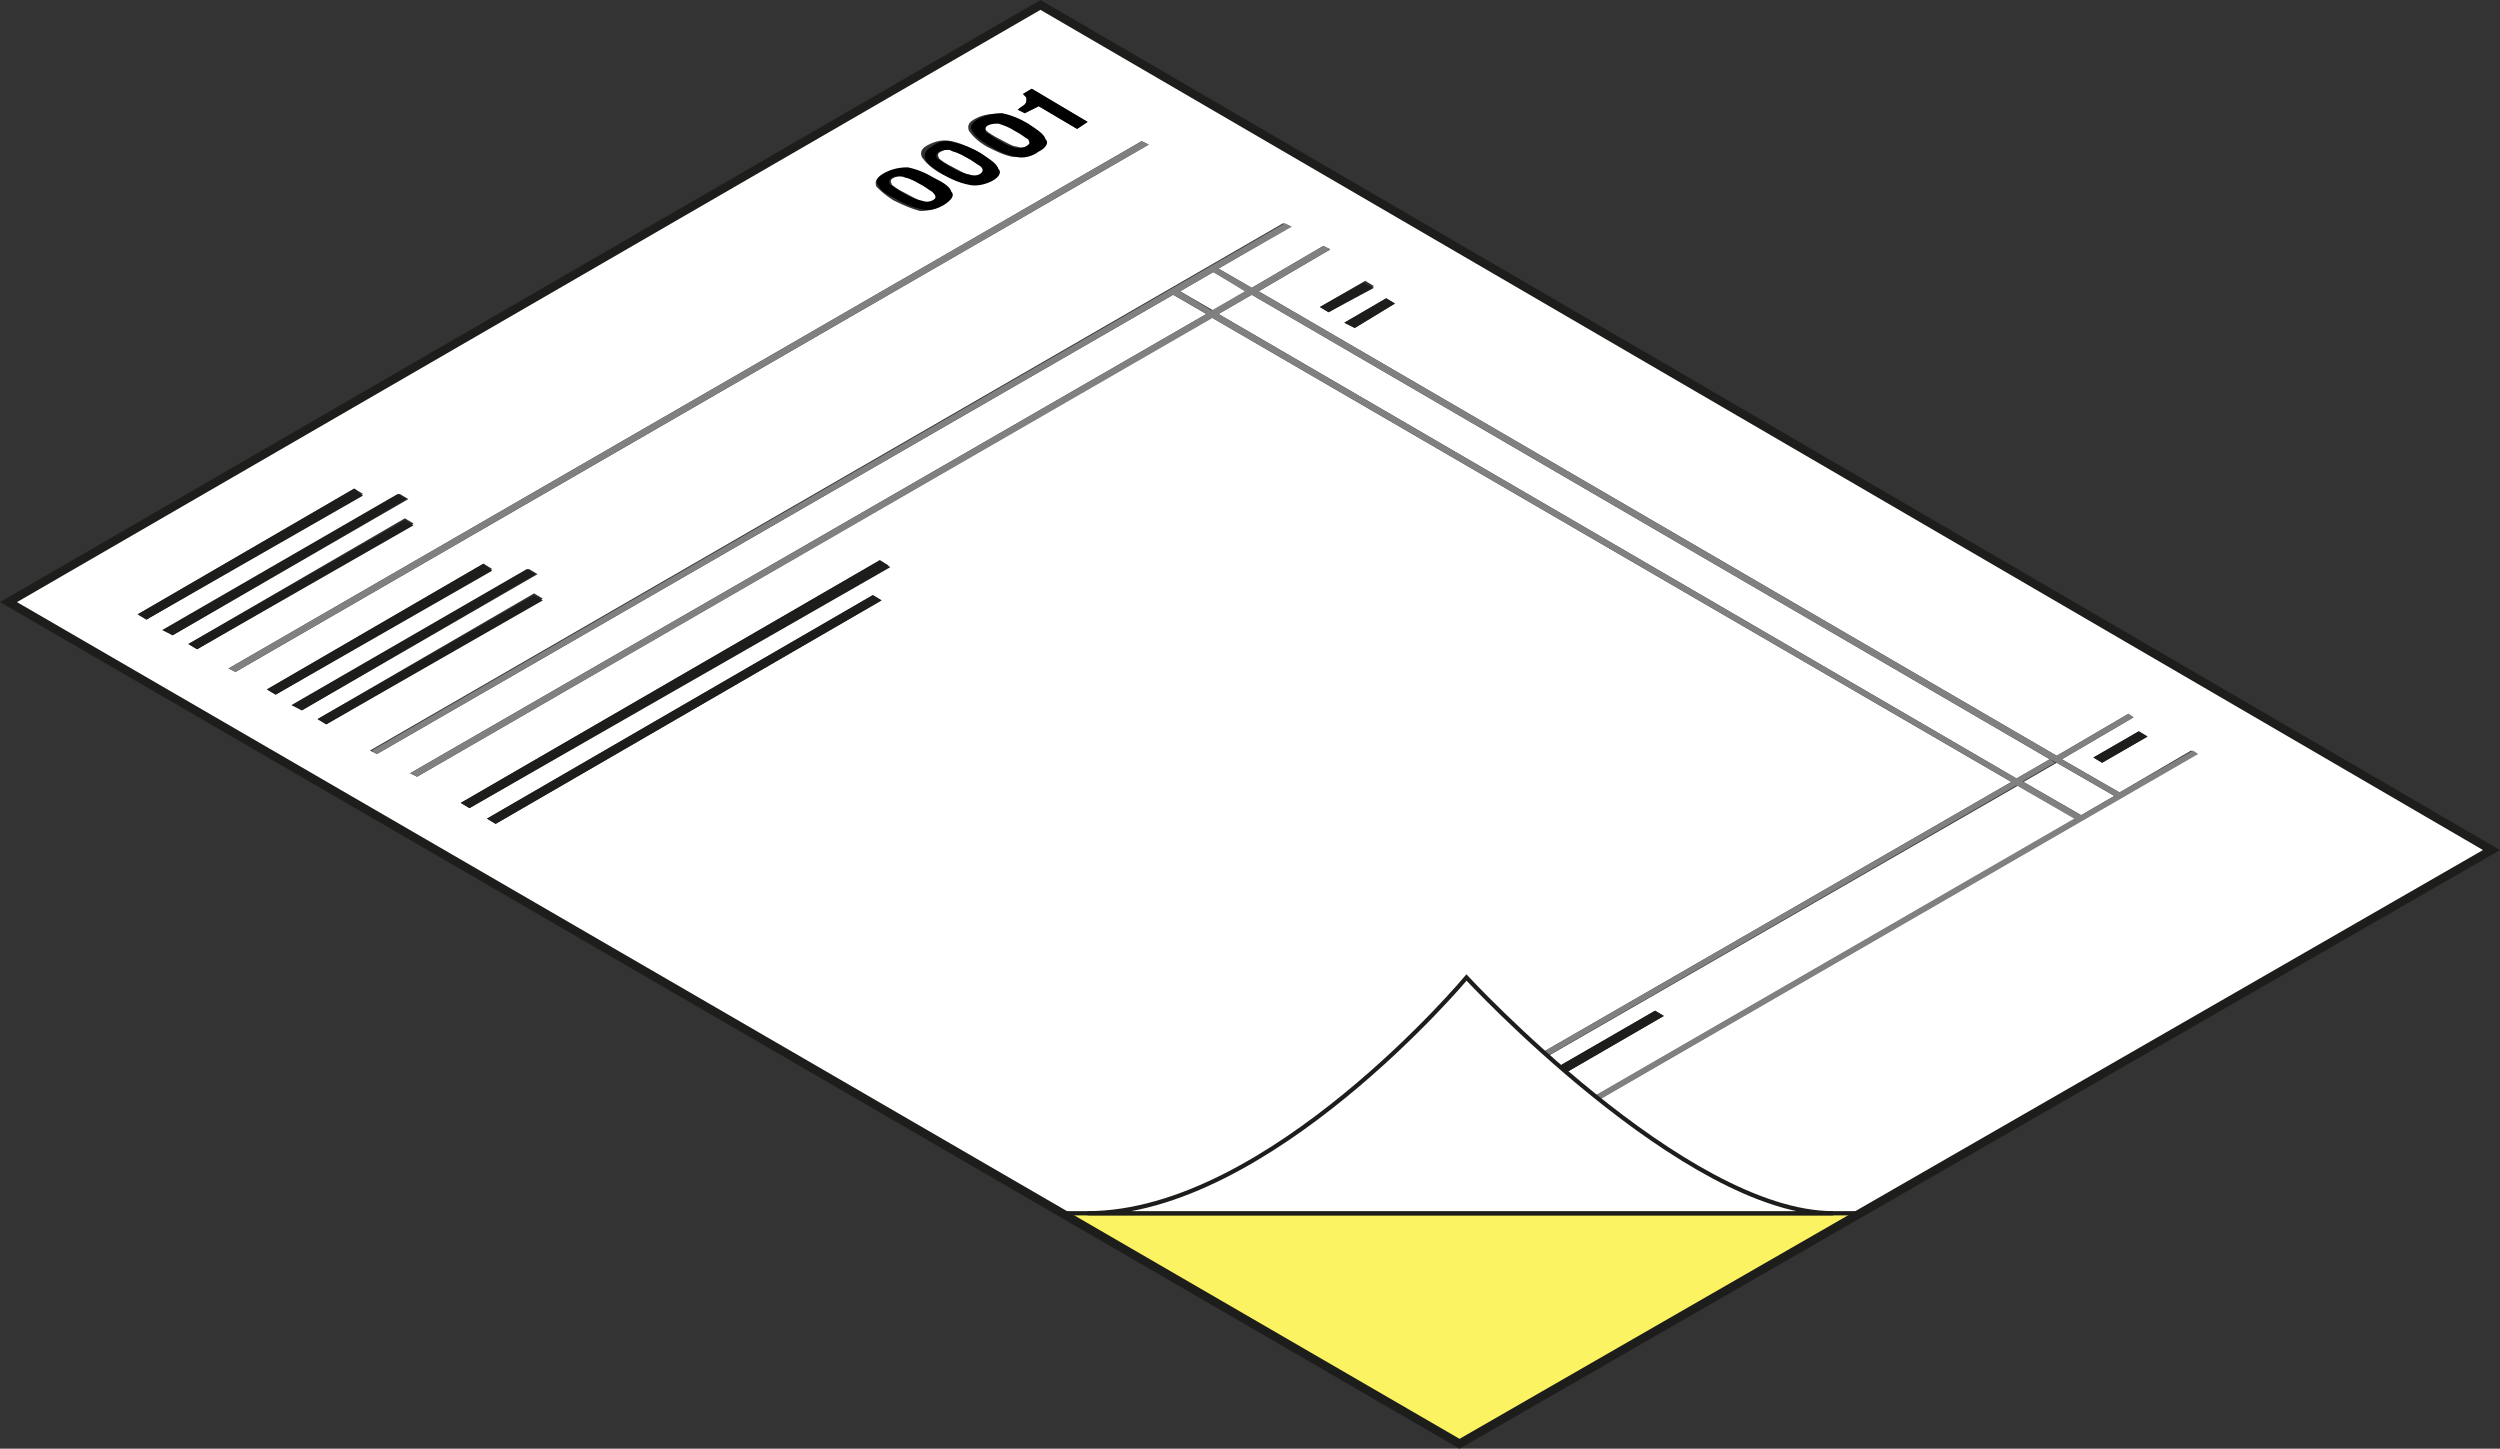 <?xml version="1.0" encoding="utf-8"?>
<!-- Generator: Adobe Illustrator 15.0.2, SVG Export Plug-In . SVG Version: 6.00 Build 0)  -->
<!DOCTYPE svg PUBLIC "-//W3C//DTD SVG 1.1//EN" "http://www.w3.org/Graphics/SVG/1.1/DTD/svg11.dtd">
<svg version="1.1" id="Layer_1" xmlns="http://www.w3.org/2000/svg" xmlns:xlink="http://www.w3.org/1999/xlink" x="0px" y="0px"
	 width="146.693px" height="85.004px" viewBox="40.039 0.018 146.693 85.004" enable-background="new 40.039 0.018 146.693 85.004"
	 xml:space="preserve">
<rect x="40.039" y="0.018" width="146.693" height="85.004" fill="#333333" stroke="none"/>
<g enable-background="new    ">
	<g>
		<defs>
			<polygon id="SVGID_1_" points="125.68,84.733 40.537,35.348 101.09,0.307 186.232,49.897 			"/>
		</defs>
		<clipPath id="SVGID_2_">
			<use xlink:href="#SVGID_1_"  overflow="visible"/>
		</clipPath>
		<g clip-path="url(#SVGID_2_)">
			<path fill="#FFFFFF" d="M160.721,44.774l-1.947,1.127l3.381,1.947l1.947-1.127L160.721,44.774 M113.487,17.315l-1.947,1.127
				l46.823,27.253l1.947-1.127L113.487,17.315 M111.233,15.983l-1.947,1.127l1.947,1.127l1.946-1.127L111.233,15.983 M92.483,10.451
				c-0.205,0.103-0.205,0.205-0.103,0.41c0.103,0.103,0.41,0.308,0.82,0.513c0.41,0.205,0.717,0.41,0.922,0.41
				c0.205,0.103,0.512,0.103,0.717,0s0.205-0.205,0.103-0.41c-0.103-0.103-0.41-0.308-0.82-0.513c-0.41-0.205-0.717-0.41-0.922-0.41
				C92.893,10.348,92.688,10.348,92.483,10.451 M95.25,8.914c-0.205,0.102-0.205,0.205-0.102,0.41
				c0.102,0.103,0.41,0.307,0.819,0.512c0.41,0.205,0.717,0.41,0.922,0.41c0.307,0.103,0.512,0.103,0.717,0
				c0.205-0.102,0.205-0.205,0.102-0.41c-0.102-0.103-0.41-0.307-0.819-0.512c-0.41-0.205-0.717-0.41-0.922-0.41
				C95.66,8.709,95.455,8.812,95.25,8.914 M98.016,7.274c-0.205,0.103-0.205,0.205-0.103,0.41c0.103,0.103,0.41,0.308,0.82,0.513
				c0.41,0.205,0.717,0.41,0.922,0.41c0.308,0.103,0.512,0.103,0.717-0.103c0.205-0.103,0.205-0.205,0.103-0.41
				s-0.41-0.308-0.82-0.512c-0.41-0.205-0.717-0.41-0.922-0.41C98.426,7.172,98.221,7.172,98.016,7.274 M113.078,73.872
				l-0.513-0.307l24.589-14.242l0.514,0.308L113.078,73.872 M163.385,44.774l-0.513-0.307l2.663-1.538l0.514,0.307L163.385,44.774
				 M69.123,48.36l-0.512-0.307l22.643-13.115l0.512,0.308L69.123,48.36 M119.532,19.262l-0.614-0.308l2.459-1.434l0.512,0.307
				L119.532,19.262 M67.586,47.438l-0.512-0.308l24.59-14.241l0.512,0.307L67.586,47.438 M117.996,18.34l-0.514-0.307l2.664-1.537
				l0.513,0.308L117.996,18.34 M62.156,44.262l-0.41-0.205l53.586-30.942l0.409,0.205l-4.201,2.459l1.947,1.127l4.2-2.459
				l0.41,0.205l-4.201,2.459l46.824,27.253l4.2-2.458l0.308,0.205l-4.201,2.458l3.381,1.947l4.201-2.459l0.308,0.205l-53.483,30.941
				l-0.307-0.205l46.721-26.945l-3.381-1.947l-46.824,26.946l-0.308-0.204l46.721-26.947l-46.926-27.253L64.512,45.594l-0.41-0.205
				l46.721-26.947l-1.947-1.127L62.156,44.262 M59.185,42.52l-0.512-0.308l12.705-7.377l0.512,0.308L59.185,42.52 M57.75,41.7
				l-0.512-0.307l13.832-7.992l0.512,0.307L57.75,41.7 M56.213,40.778l-0.512-0.308l12.705-7.377l0.512,0.308L56.213,40.778
				 M53.857,39.446l-0.41-0.205l53.585-30.942l0.41,0.205L53.857,39.446 M51.603,38.114l-0.512-0.307l12.705-7.377l0.513,0.307
				L51.603,38.114 M50.168,37.294l-0.513-0.307l13.832-7.992L64,29.303L50.168,37.294 M48.631,36.373l-0.512-0.308l12.705-7.377
				l0.512,0.308L48.631,36.373 M100.167,6.66l-0.41-0.205c0.205-0.102,0.308-0.205,0.41-0.307c0.103-0.103,0.103-0.205,0.103-0.307
				c0-0.103,0-0.103-0.103-0.205l-0.102-0.103l0.512-0.308l3.278,1.947l-0.615,0.41l-2.254-1.332L100.167,6.66 M95.352,12.09
				c-0.41,0.205-0.819,0.308-1.332,0.308c-0.41-0.103-0.922-0.308-1.537-0.615c-0.512-0.308-0.82-0.615-1.024-0.82
				c-0.103-0.307,0-0.512,0.41-0.717c0.41-0.205,0.82-0.307,1.332-0.205s0.922,0.307,1.537,0.615
				c0.512,0.307,0.922,0.615,1.025,0.819C95.864,11.578,95.762,11.885,95.352,12.09 M98.016,10.553
				c-0.41,0.205-0.82,0.307-1.332,0.205c-0.512-0.103-0.922-0.308-1.537-0.615c-0.513-0.308-0.82-0.615-1.025-0.922
				c-0.103-0.307,0-0.512,0.41-0.717c0.41-0.205,0.819-0.307,1.332-0.205c0.513,0.102,0.922,0.307,1.537,0.615
				c0.512,0.307,0.82,0.615,1.024,0.922C98.631,10.041,98.528,10.246,98.016,10.553 M100.782,8.914
				c-0.41,0.205-0.819,0.307-1.332,0.307c-0.513-0.103-0.922-0.307-1.537-0.615c-0.512-0.307-0.82-0.615-1.024-0.922
				c-0.103-0.308,0-0.513,0.41-0.717c0.41-0.205,0.82-0.308,1.332-0.205s0.922,0.308,1.537,0.615
				c0.513,0.308,0.82,0.615,1.025,0.922C101.397,8.401,101.295,8.709,100.782,8.914 M101.09,0.307L40.537,35.348l85.143,49.486
				l60.553-34.938L101.09,0.307"/>
			<path fill="#1D1D1B" d="M60.824,28.688l-12.705,7.377l0.512,0.308l12.705-7.274L60.824,28.688 M63.385,28.996l-13.832,7.992
				l0.615,0.307l13.729-7.992L63.385,28.996 M63.795,30.532L51.09,37.807l0.512,0.307l12.705-7.274L63.795,30.532 M68.406,33.094
				l-12.705,7.377l0.512,0.308l12.705-7.274L68.406,33.094 M70.967,33.401l-13.832,7.992L57.75,41.7l13.729-7.992L70.967,33.401
				 M71.377,34.938l-12.705,7.274l0.512,0.308l12.705-7.274L71.377,34.938 M91.664,32.889L67.074,47.13l0.512,0.308l24.692-14.139
				L91.664,32.889 M91.254,34.938L68.611,48.053l0.512,0.307l22.643-13.114L91.254,34.938 M120.045,16.598l-2.563,1.435l0.514,0.307
				l2.663-1.434L120.045,16.598 M121.377,17.521l-2.459,1.434l0.614,0.308l2.356-1.435L121.377,17.521 M137.154,59.323
				l-24.691,14.242l0.614,0.307l24.591-14.241L137.154,59.323 M165.535,42.93l-2.663,1.538l0.513,0.307l2.664-1.537L165.535,42.93"
				/>
			<path fill="#808080" d="M107.032,8.299L53.447,39.241l0.41,0.205l53.585-30.942L107.032,8.299 M115.434,13.115L61.849,44.057
				l0.307,0.205l46.721-26.947l-0.205-0.103l0.41-0.205l0.205,0.103l1.947-1.127l-0.205-0.103l0.307-0.205l0.205,0.102l4.303-2.459
				L115.434,13.115 M110.823,18.442L64.103,45.389l0.41,0.205l46.721-26.947L110.823,18.442 M113.077,17.11l-1.946,1.127l0.41,0.205
				l1.947-1.127L113.077,17.11 M117.688,14.447l-4.2,2.459l0.409,0.205l4.201-2.459L117.688,14.447 M158.057,45.901l-46.721,26.947
				l0.308,0.204l46.72-26.946L158.057,45.901 M160.311,44.569l-1.947,1.127l0.309,0.205l1.945-1.127L160.311,44.569 M164.921,41.905
				l-4.2,2.458l0.307,0.205l4.201-2.458L164.921,41.905 M168.712,44.057l-4.304,2.459l0.205,0.102l-0.307,0.205l-0.205-0.102
				l-1.947,1.127l0.205,0.102l-0.41,0.205l-0.204-0.102l-46.618,26.945l0.307,0.205l53.586-30.941L168.712,44.057 M109.082,17.008
				l-0.41,0.205l0.205,0.103l1.947,1.127l0.308,0.205l46.926,27.253l0.307,0.205l3.382,1.947l0.204,0.102l0.41-0.205l-0.205-0.102
				l-3.381-1.947l-0.41-0.205l-46.823-27.253l-0.41-0.205l-1.844-1.127L109.082,17.008 M111.335,15.676l-0.307,0.205l0.205,0.103
				l1.844,1.127l0.41,0.205l46.823,27.253l0.41,0.205l3.381,1.947l0.205,0.102l0.307-0.205l-0.205-0.102l-3.381-1.947l-0.307-0.205
				L113.896,17.11l-0.409-0.205l-1.947-1.127L111.335,15.676"/>
			<path d="M94.737,11.783c-0.205,0.103-0.41,0.103-0.717,0c-0.307-0.103-0.615-0.205-0.922-0.41c-0.41-0.205-0.615-0.41-0.82-0.513
				c-0.103-0.102-0.103-0.307,0.103-0.41s0.41-0.103,0.615-0.103c0.205,0.103,0.615,0.205,0.922,0.41
				c0.41,0.205,0.615,0.41,0.819,0.512C95.045,11.578,94.942,11.68,94.737,11.783 M91.971,10.144
				c-0.41,0.205-0.615,0.512-0.41,0.717c0.103,0.308,0.41,0.513,1.025,0.82c0.512,0.308,1.024,0.512,1.537,0.615
				c0.41,0.103,0.922,0,1.332-0.307c0.41-0.205,0.615-0.513,0.41-0.717c-0.102-0.308-0.41-0.512-1.024-0.82
				c-0.512-0.307-1.024-0.512-1.537-0.615C92.791,9.836,92.381,9.938,91.971,10.144 M97.504,10.246c-0.205,0.103-0.41,0.103-0.717,0
				c-0.308-0.102-0.615-0.205-0.922-0.41c-0.41-0.205-0.615-0.41-0.819-0.512c-0.103-0.103-0.103-0.308,0.103-0.41
				c0.205-0.103,0.41-0.103,0.615-0.103c0.205,0.103,0.615,0.205,0.922,0.41c0.41,0.205,0.615,0.41,0.82,0.512
				C97.811,9.938,97.708,10.144,97.504,10.246 M94.737,8.606c-0.41,0.205-0.512,0.512-0.41,0.717
				c0.103,0.307,0.41,0.512,1.024,0.922c0.512,0.308,1.025,0.513,1.537,0.615c0.41,0.103,0.922,0,1.332-0.205
				c0.41-0.205,0.615-0.512,0.41-0.717c-0.103-0.308-0.41-0.512-1.024-0.922c-0.513-0.307-1.025-0.512-1.537-0.615
				C95.557,8.197,95.147,8.299,94.737,8.606 M100.27,8.606c-0.205,0.103-0.41,0.103-0.615,0.103
				c-0.307-0.103-0.615-0.205-0.922-0.41c-0.41-0.205-0.615-0.41-0.82-0.513c-0.103-0.102-0.103-0.307,0.103-0.41
				s0.41-0.103,0.615-0.103c0.307,0.103,0.615,0.205,0.922,0.41c0.41,0.205,0.615,0.41,0.82,0.512
				C100.475,8.401,100.475,8.504,100.27,8.606 M97.504,6.967c-0.41,0.205-0.615,0.512-0.41,0.717
				c0.103,0.308,0.41,0.513,1.025,0.922c0.512,0.308,1.024,0.512,1.537,0.615c0.41,0.103,0.922,0,1.332-0.307
				c0.41-0.205,0.615-0.513,0.41-0.717c-0.102-0.308-0.41-0.513-1.024-0.922c-0.512-0.307-1.024-0.512-1.537-0.615
				C98.323,6.66,97.914,6.762,97.504,6.967 M100.578,5.225l-0.512,0.308l0.102,0.103c0.103,0.103,0.103,0.103,0.103,0.205
				c0,0.102,0,0.205-0.103,0.307c-0.102,0.103-0.205,0.103-0.41,0.307l0.41,0.205l0.82-0.41l2.254,1.332l0.615-0.41L100.578,5.225"
				/>
		</g>
	</g>
</g>
<path fill="#FCF362" stroke="#1D1D1B" stroke-width="0.25" stroke-miterlimit="10" d="M125.68,84.733l-23.36-13.525h46.823
	L125.68,84.733z"/>
<path fill="#FFFFFF" stroke="#1D1D1B" stroke-width="0.25" stroke-miterlimit="10" d="M147.605,71.208h-43.75
	c10.656,0,22.234-13.831,22.234-13.831S138.896,71.208,147.605,71.208z"/>
<path fill="none" stroke="#1D1D1B" stroke-width="0.5" stroke-miterlimit="10" d="M186.232,49.897L101.09,0.307L40.537,35.348
	l85.143,49.385L186.232,49.897z"/>
</svg>
